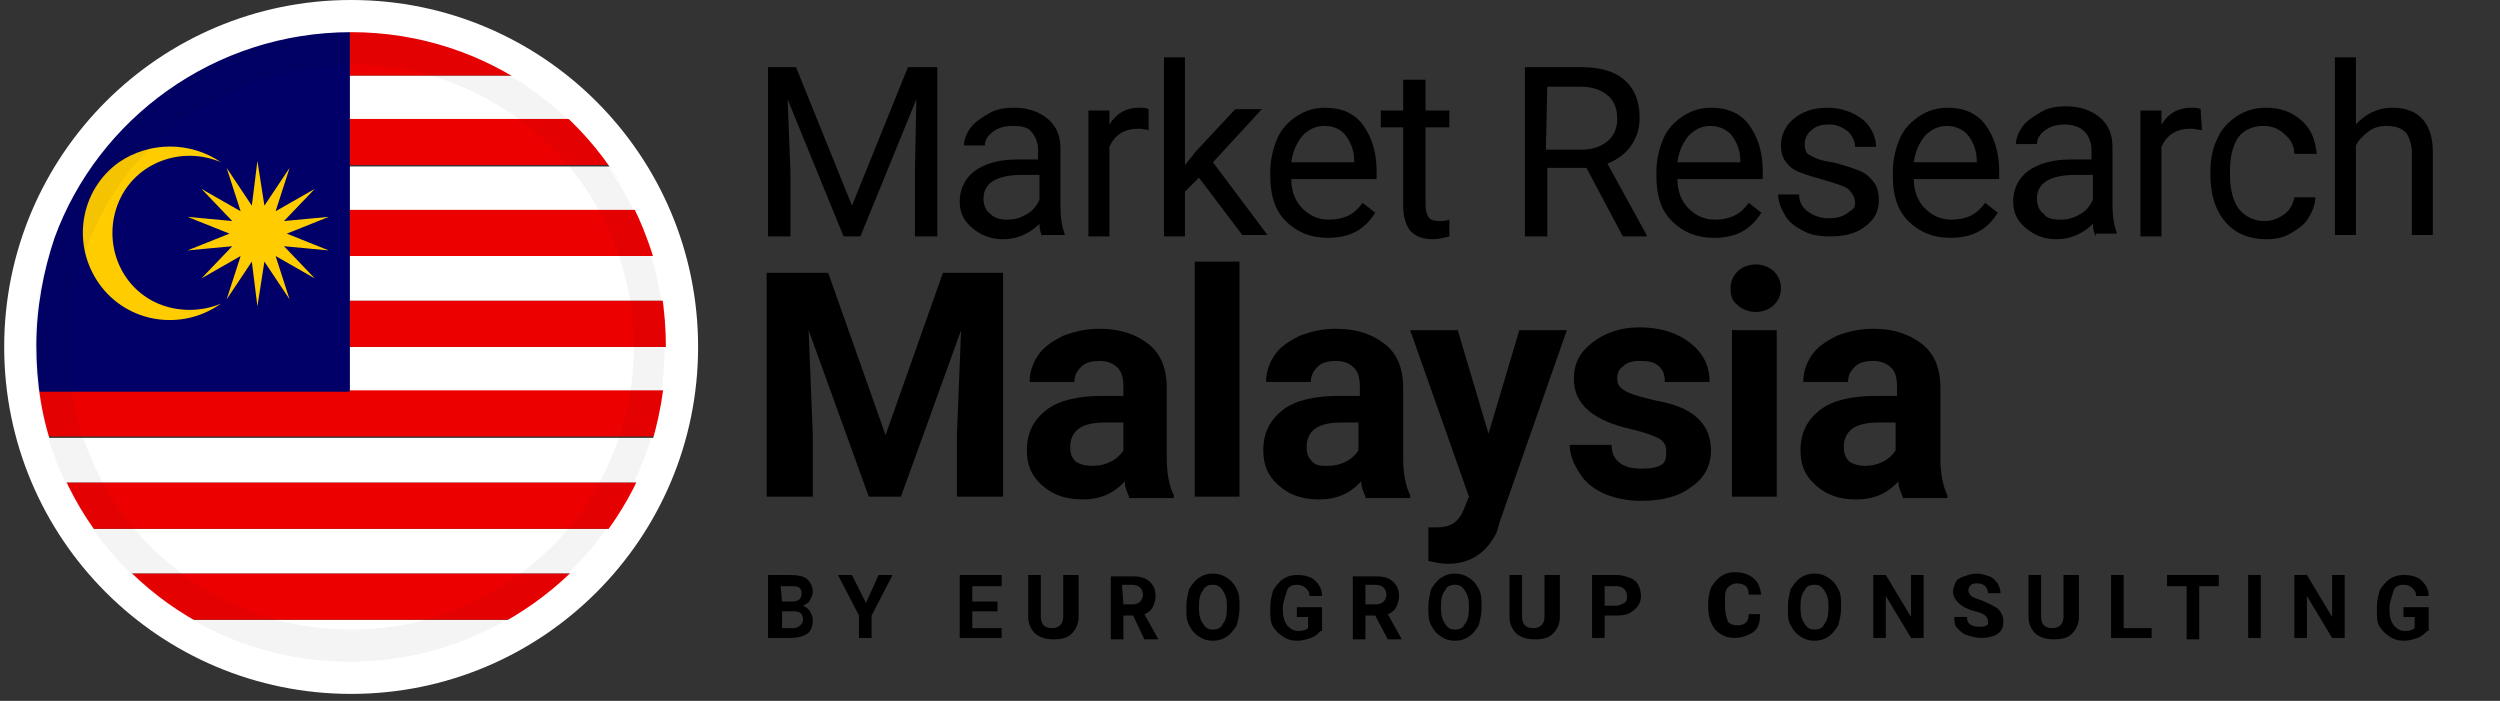 <svg xmlns="http://www.w3.org/2000/svg" xmlns:xlink="http://www.w3.org/1999/xlink" id="Layer_1" x="0px" y="0px" viewBox="0 0 178.7 50.1" style="enable-background:new 0 0 178.7 50.1;" xml:space="preserve"><rect x="0" y="0" width="178.7" height="50.1" fill="#333333" stroke="none"/><style type="text/css">	.st0{fill:#FFFFFF;}	.st1{fill:#ED0000;}	.st2{fill:#000068;}	.st3{fill:#FFCC00;}	.st4{opacity:5.000000e-02;fill:#1D1D1B;enable-background:new    ;}</style><g>	<g>		<path class="st0" d="M25,21.5h22.5c-0.2-1.1-0.4-2.2-0.7-3.2H25V21.5z"></path>		<path class="st0" d="M25,15.1h20.5c-0.5-1.1-1.2-2.2-1.9-3.2H25V15.1z"></path>		<path class="st0" d="M13.3,44.3c3.4,2.1,7.4,3.2,11.7,3.2s8.3-1.2,11.7-3.2H13.3z"></path>		<path class="st0" d="M9.1,41h31.8c1-1,1.9-2.1,2.7-3.2H6.3C7.2,39,8.1,40,9.1,41z"></path>		<path class="st0" d="M25,8.6h15.9c-1.3-1.2-2.7-2.3-4.2-3.2H25V8.6z"></path>		<path class="st0" d="M4.5,34.5h41.1c0.5-1,0.9-2.1,1.2-3.2H3.2C3.5,32.4,4,33.5,4.5,34.5z"></path>		<path class="st0" d="M25,28h22.5c0.2-1.1,0.2-2.1,0.2-3.2H25V28z"></path>		<polygon class="st0" points="47.7,24.8 47.7,24.8 47.7,24.8   "></polygon>		<path class="st1" d="M25,2.1h0.5C25.3,2.1,25.2,2.1,25,2.1c-0.2,0-0.3,0-0.5,0H25z"></path>		<polygon class="st1" points="47.7,24.8 47.7,24.8 47.7,24.8   "></polygon>		<path class="st1" d="M25,18.3h21.8c-0.3-1.1-0.8-2.2-1.3-3.3H25V18.3z"></path>		<path class="st1" d="M25,24.8h22.7c0,0,0,0,0,0v0c0-1.1-0.1-2.2-0.2-3.3H25V24.8z"></path>		<path class="st1" d="M25,11.8h18.7c-0.8-1.2-1.7-2.3-2.8-3.3H25V11.8z"></path>		<path class="st1" d="M25,2.1v3.3h11.7c-3.3-2-7.1-3.2-11.3-3.3H25z"></path>		<path class="st2" d="M24.5,2.1c-4.1,0.1-8,1.3-11.3,3.3c-1.5,0.9-2.9,2-4.2,3.2c-1,1-1.9,2.1-2.8,3.3c-0.7,1-1.3,2.1-1.9,3.2   c-0.2,0.4-0.4,0.9-0.6,1.3c-1,2.6-1.6,5.5-1.6,8.5c0,1.1,0.1,2.2,0.2,3.2H25v-3.2v-3.3v-3.2v-3.3v-3.2V8.6V5.3V2.1L24.5,2.1z"></path>		<path class="st1" d="M13.3,44.3h23.4c1.5-0.9,2.9-2,4.2-3.3H9.1C10.4,42.3,11.8,43.4,13.3,44.3z"></path>		<path class="st1" d="M6.3,37.8h37.3c0.7-1,1.4-2.1,1.9-3.3H4.5C5,35.7,5.6,36.8,6.3,37.8z"></path>		<path class="st1" d="M25,28H2.5c0.1,0.5,0.2,1.1,0.3,1.6c0.1,0.6,0.3,1.1,0.4,1.6h43.6c0.3-1.1,0.6-2.1,0.7-3.3H25z"></path>	</g>	<path class="st3" d="M18.4,11.5l0.5,3.2l1.8-2.7l-1,3.1l2.8-1.6l-2.2,2.3l3.2-0.3l-3,1.2l3,1.2l-3.2-0.3l2.2,2.3l-2.8-1.6l1,3.1  l-1.8-2.7l-0.5,3.2L18,18.7l-1.8,2.7l1-3.1l-2.8,1.6l2.2-2.3l-3.2,0.3l3-1.2l-3-1.2l3.2,0.3l-2.2-2.3l2.8,1.6l-1-3.1l1.8,2.7  L18.4,11.5z M15.8,11.6c-2.8-1.2-6.1,0-7.3,2.8s0,6.1,2.8,7.3c1.4,0.6,3.1,0.6,4.5,0c-2.8,2-6.7,1.4-8.7-1.4s-1.4-6.7,1.4-8.7  C10.7,10.1,13.6,10.1,15.8,11.6z"></path></g><path class="st0" d="M25.1,0C11.4,0,0.3,11.1,0.3,24.8s11.1,24.8,24.8,24.8s24.8-11.1,24.8-24.8S38.8,0,25.1,0z M25.1,47.3 c-9.8,0-18.1-6.2-21.2-14.9c-0.9-2.4-1.3-5-1.3-7.7s0.5-5.3,1.3-7.7C7,8.5,15.3,2.3,25.1,2.3s18.1,6.2,21.2,14.9 c0.9,2.4,1.3,5,1.3,7.7s-0.5,5.3-1.3,7.7C43.1,41.1,34.8,47.3,25.1,47.3z"></path><path class="st4" d="M25.1,2.3c-12.5,0-22.6,10-22.6,22.5S12.6,47.3,25,47.3s22.5-10.1,22.5-22.5S37.5,2.3,25.1,2.3z M39.4,39.1 c-1.9,1.9-4,3.3-6.4,4.3c-2.5,1.1-5.2,1.6-7.9,1.6s-5.4-0.5-7.9-1.6c-2.4-1-4.6-2.5-6.4-4.3c-1.9-1.9-3.3-4-4.3-6.4 c-1.1-2.5-1.6-5.2-1.6-7.9s0.5-5.4,1.6-7.9c1-2.4,2.5-4.6,4.3-6.4c1.9-1.9,4-3.3,6.4-4.3c2.5-1.1,5.2-1.6,7.9-1.6s5.4,0.5,7.9,1.6 c2.4,1,4.6,2.5,6.4,4.3c1.9,1.9,3.3,4,4.3,6.4c1.1,2.5,1.6,5.2,1.6,7.9s-0.5,5.4-1.6,7.9C42.7,35.1,41.3,37.3,39.4,39.1z"></path><g>	<path d="M56.9,4.8l4,9.9l4-9.9H67v12.1h-1.6v-4.7l0.1-5.1l-4,9.8h-1.2l-4-9.8l0.2,5.1v4.7h-1.6V4.8H56.9z"></path>	<path d="M74.5,16.9c-0.1-0.2-0.2-0.5-0.2-0.9c-0.7,0.7-1.6,1.1-2.6,1.1c-0.9,0-1.6-0.3-2.2-0.8s-0.9-1.1-0.9-1.9  c0-0.9,0.4-1.7,1.1-2.2s1.7-0.8,3-0.8h1.5v-0.7c0-0.5-0.2-1-0.5-1.3C73.5,9.1,73,9,72.4,9c-0.5,0-1,0.1-1.4,0.4  c-0.4,0.3-0.6,0.6-0.6,1h-1.5c0-0.4,0.2-0.9,0.5-1.3c0.3-0.4,0.8-0.7,1.3-1s1.1-0.4,1.8-0.4c1,0,1.8,0.3,2.4,0.8s0.9,1.2,0.9,2.1  v4.1c0,0.8,0.1,1.5,0.3,2v0.1h-1.6L74.5,16.9L74.5,16.9z M72,15.7c0.5,0,0.9-0.1,1.4-0.4c0.4-0.2,0.7-0.6,0.9-1v-1.8h-1.2  c-1.9,0-2.8,0.6-2.8,1.7c0,0.5,0.2,0.9,0.5,1.1C71.1,15.6,71.5,15.7,72,15.7z"></path>	<path d="M82.2,9.3c-0.2,0-0.5-0.1-0.8-0.1c-1,0-1.7,0.4-2.1,1.3v6.4h-1.5v-9h1.5v1c0.5-0.8,1.2-1.2,2.1-1.2c0.3,0,0.5,0,0.7,0.1  v1.5C82.1,9.3,82.2,9.3,82.2,9.3z"></path>	<path d="M85.7,12.7l-1,1v3.2h-1.5V4.1h1.5v7.7l0.8-1l2.8-3h1.9l-3.5,3.8l3.9,5.2h-1.8L85.7,12.7z"></path>	<path d="M94.9,17c-1.2,0-2.2-0.4-3-1.2s-1.1-1.9-1.1-3.2v-0.3c0-0.9,0.2-1.7,0.5-2.4c0.3-0.7,0.8-1.2,1.4-1.6  c0.6-0.4,1.3-0.6,2-0.6c1.2,0,2.1,0.4,2.7,1.2s1,1.9,1,3.3v0.6h-6.1c0,0.9,0.3,1.6,0.8,2.1s1.1,0.8,1.9,0.8c0.5,0,1-0.1,1.4-0.3  s0.7-0.5,1-0.9l0.9,0.7C97.5,16.5,96.4,17,94.9,17z M94.7,9c-0.6,0-1.1,0.2-1.6,0.7c-0.4,0.5-0.7,1.1-0.8,1.9h4.5v-0.1  c0-0.8-0.3-1.4-0.6-1.8S95.4,9,94.7,9z"></path>	<path d="M101.9,5.7v2.2h1.7v1.2h-1.7v5.6c0,0.4,0.1,0.6,0.2,0.8s0.4,0.3,0.8,0.3c0.2,0,0.4,0,0.7-0.1v1.2c-0.4,0.1-0.8,0.2-1.2,0.2  c-0.7,0-1.2-0.2-1.6-0.6c-0.3-0.4-0.5-1-0.5-1.8V9.1h-1.6V7.9h1.6V5.7H101.9z"></path>	<path d="M113.4,12h-2.8v4.9H109V4.8h4c1.4,0,2.4,0.3,3.1,0.9s1.1,1.5,1.1,2.7c0,0.8-0.2,1.4-0.6,2s-1,1-1.7,1.3l2.8,5.1v0.1H116  L113.4,12z M110.5,10.7h2.5c0.8,0,1.4-0.2,1.9-0.6c0.5-0.4,0.7-1,0.7-1.6c0-0.7-0.2-1.3-0.7-1.7s-1.1-0.6-1.9-0.6h-2.4L110.5,10.7  L110.5,10.7z"></path>	<path d="M122.5,17c-1.2,0-2.2-0.4-3-1.2s-1.1-1.9-1.1-3.2v-0.3c0-0.9,0.2-1.7,0.5-2.4c0.3-0.7,0.8-1.2,1.4-1.6  c0.6-0.4,1.3-0.6,2-0.6c1.2,0,2.1,0.4,2.7,1.2s1,1.9,1,3.3v0.6h-6.1c0,0.9,0.3,1.6,0.8,2.1s1.1,0.8,1.9,0.8c0.5,0,1-0.1,1.4-0.3  s0.7-0.5,1-0.9l0.9,0.7C125.1,16.5,124,17,122.5,17z M122.3,9c-0.6,0-1.1,0.2-1.6,0.7c-0.4,0.5-0.7,1.1-0.8,1.9h4.5v-0.1  c0-0.8-0.3-1.4-0.6-1.8S122.9,9,122.3,9z"></path>	<path d="M132.6,14.5c0-0.4-0.2-0.7-0.5-1c-0.3-0.2-0.9-0.4-1.6-0.6s-1.4-0.4-1.9-0.6c-0.5-0.2-0.8-0.5-1-0.8s-0.3-0.7-0.3-1.1  c0-0.7,0.3-1.4,0.9-1.9c0.6-0.5,1.4-0.8,2.4-0.8s1.8,0.3,2.5,0.8c0.6,0.5,1,1.2,1,2h-1.5c0-0.4-0.2-0.8-0.5-1.1  c-0.4-0.3-0.8-0.5-1.3-0.5c-0.6,0-1,0.1-1.3,0.4c-0.3,0.2-0.5,0.6-0.5,1s0.1,0.7,0.4,0.8c0.3,0.2,0.8,0.4,1.6,0.5  c0.8,0.2,1.4,0.4,1.9,0.6c0.5,0.2,0.8,0.5,1.1,0.9c0.2,0.3,0.3,0.7,0.3,1.2c0,0.8-0.3,1.4-1,1.9c-0.6,0.5-1.5,0.7-2.5,0.7  c-0.7,0-1.4-0.1-1.9-0.4c-0.6-0.3-1-0.6-1.3-1.1s-0.5-1-0.5-1.5h1.5c0,0.5,0.2,0.9,0.6,1.2s0.9,0.5,1.5,0.5s1-0.1,1.4-0.4  S132.6,14.9,132.6,14.5z"></path>	<path d="M139.4,17c-1.2,0-2.2-0.4-3-1.2s-1.1-1.9-1.1-3.2v-0.3c0-0.9,0.2-1.7,0.5-2.4c0.3-0.7,0.8-1.2,1.4-1.6  c0.6-0.4,1.3-0.6,2-0.6c1.2,0,2.1,0.4,2.7,1.2c0.6,0.8,1,1.9,1,3.3v0.6h-6.1c0,0.9,0.3,1.6,0.8,2.1s1.1,0.8,1.9,0.8  c0.5,0,1-0.1,1.4-0.3s0.7-0.5,1-0.9l0.9,0.7C142,16.5,140.9,17,139.4,17z M139.2,9c-0.6,0-1.1,0.2-1.6,0.7  c-0.4,0.5-0.7,1.1-0.8,1.9h4.5v-0.1c0-0.8-0.3-1.4-0.6-1.8S139.8,9,139.2,9z"></path>	<path d="M149.8,16.9c-0.1-0.2-0.2-0.5-0.2-0.9c-0.7,0.7-1.6,1.1-2.6,1.1c-0.9,0-1.6-0.3-2.2-0.8c-0.6-0.5-0.9-1.1-0.9-1.9  c0-0.9,0.4-1.7,1.1-2.2c0.7-0.5,1.7-0.8,3-0.8h1.5v-0.7c0-0.5-0.2-1-0.5-1.3s-0.8-0.5-1.4-0.5c-0.5,0-1,0.1-1.4,0.4  c-0.4,0.3-0.6,0.6-0.6,1h-1.5c0-0.4,0.2-0.9,0.5-1.3c0.3-0.4,0.8-0.7,1.3-1s1.1-0.4,1.8-0.4c1,0,1.8,0.3,2.4,0.8s0.9,1.2,0.9,2.1  v4.1c0,0.8,0.1,1.5,0.3,2v0.1h-1.5L149.8,16.9L149.8,16.9z M147.3,15.7c0.5,0,0.9-0.1,1.4-0.4c0.4-0.2,0.7-0.6,0.9-1v-1.8h-1.2  c-1.9,0-2.8,0.6-2.8,1.7c0,0.5,0.2,0.9,0.5,1.1C146.3,15.6,146.7,15.7,147.3,15.7z"></path>	<path d="M157.4,9.3c-0.2,0-0.5-0.1-0.8-0.1c-1,0-1.7,0.4-2.1,1.3v6.4H153v-9h1.5v1c0.5-0.8,1.2-1.2,2.1-1.2c0.3,0,0.5,0,0.7,0.1  L157.4,9.3C157.3,9.3,157.4,9.3,157.4,9.3z"></path>	<path d="M161.9,15.8c0.5,0,1-0.2,1.4-0.5s0.6-0.7,0.7-1.2h1.5c0,0.5-0.2,1-0.5,1.5s-0.8,0.8-1.3,1.1s-1.1,0.4-1.7,0.4  c-1.2,0-2.2-0.4-2.9-1.2S158,14,158,12.5v-0.3c0-0.9,0.2-1.7,0.5-2.3c0.3-0.7,0.8-1.2,1.4-1.6c0.6-0.4,1.3-0.6,2.1-0.6  c1,0,1.8,0.3,2.5,0.9s1,1.4,1.1,2.4H164c0-0.6-0.3-1.1-0.7-1.4c-0.4-0.4-0.9-0.6-1.5-0.6c-0.8,0-1.4,0.3-1.8,0.8  c-0.4,0.6-0.6,1.4-0.6,2.4v0.3c0,1,0.2,1.8,0.6,2.4C160.5,15.5,161.1,15.8,161.9,15.8z"></path>	<path d="M168.3,9c0.7-0.8,1.6-1.3,2.7-1.3c1.9,0,2.9,1.1,2.9,3.2v5.9h-1.5v-5.9c0-0.6-0.2-1.1-0.4-1.4c-0.3-0.3-0.7-0.5-1.4-0.5  c-0.5,0-0.9,0.1-1.3,0.4c-0.4,0.3-0.7,0.6-0.9,1v6.4h-1.5V4.1h1.5V9H168.3z"></path></g><g>	<path d="M54.9,45.6v-4.5h1.6c0.5,0,1,0.1,1.2,0.3s0.4,0.5,0.4,0.9c0,0.2-0.1,0.4-0.2,0.6c-0.1,0.2-0.3,0.3-0.5,0.4  c0.2,0.1,0.4,0.2,0.5,0.4s0.2,0.4,0.2,0.6c0,0.4-0.1,0.8-0.4,1s-0.7,0.3-1.2,0.3H54.9z M55.9,43h0.7c0.5,0,0.7-0.2,0.7-0.6  c0-0.2-0.1-0.4-0.2-0.4c-0.1-0.1-0.3-0.1-0.6-0.1h-0.7L55.9,43L55.9,43z M55.9,43.7v1.2h0.8c0.2,0,0.4-0.1,0.5-0.2  c0.1-0.1,0.2-0.2,0.2-0.4c0-0.4-0.2-0.6-0.6-0.6H55.9z"></path>	<path d="M61.9,43.1l0.9-2h1L62.3,44v1.6h-0.9V44l-1.5-2.9h1L61.9,43.1z"></path>	<path d="M71.3,43.7h-1.8v1.2h2.1v0.7h-3v-4.5h3v0.8h-2.1V43h1.8V43.7z"></path>	<path d="M77.1,41.1v3c0,0.5-0.2,0.9-0.5,1.2s-0.7,0.4-1.3,0.4c-0.5,0-0.9-0.1-1.3-0.4c-0.3-0.3-0.5-0.7-0.5-1.2v-3h0.9v3  c0,0.3,0.1,0.5,0.2,0.6s0.3,0.2,0.6,0.2c0.5,0,0.8-0.3,0.8-0.8v-3H77.1z"></path>	<path d="M81,44h-0.7v1.7h-0.9v-4.5H81c0.5,0,0.9,0.1,1.2,0.4s0.4,0.6,0.4,1c0,0.3-0.1,0.6-0.2,0.8s-0.3,0.4-0.6,0.5l1,1.8l0,0h-1  L81,44z M80.3,43.2H81c0.2,0,0.4-0.1,0.5-0.2s0.2-0.3,0.2-0.5s-0.1-0.4-0.2-0.5s-0.3-0.2-0.6-0.2h-0.7L80.3,43.2L80.3,43.2z"></path>	<path d="M88.6,43.5c0,0.4-0.1,0.8-0.2,1.2c-0.2,0.3-0.4,0.6-0.7,0.8c-0.3,0.2-0.6,0.3-1,0.3s-0.7-0.1-1-0.3s-0.5-0.4-0.7-0.8  s-0.2-0.7-0.2-1.2v-0.2c0-0.4,0.1-0.8,0.2-1.2c0.2-0.3,0.4-0.6,0.7-0.8c0.3-0.2,0.6-0.3,1-0.3s0.7,0.1,1,0.3s0.5,0.4,0.7,0.8  s0.2,0.7,0.2,1.2V43.5z M87.7,43.3c0-0.5-0.1-0.8-0.3-1.1s-0.4-0.4-0.7-0.4c-0.3,0-0.6,0.1-0.7,0.4c-0.2,0.2-0.3,0.6-0.3,1.1v0.2  c0,0.5,0.1,0.8,0.3,1.1s0.4,0.4,0.7,0.4c0.3,0,0.6-0.1,0.7-0.4c0.2-0.2,0.3-0.6,0.3-1.1V43.3z"></path>	<path d="M94.4,45.1c-0.2,0.2-0.4,0.4-0.7,0.5s-0.6,0.2-1,0.2s-0.7-0.1-1-0.3s-0.5-0.4-0.7-0.7s-0.2-0.7-0.2-1.1v-0.3  c0-0.5,0.1-0.8,0.2-1.2c0.2-0.3,0.4-0.6,0.7-0.8c0.3-0.2,0.6-0.3,1-0.3c0.5,0,1,0.1,1.3,0.4c0.3,0.3,0.5,0.6,0.5,1.1h-0.9  c0-0.3-0.1-0.4-0.3-0.6c-0.1-0.1-0.3-0.2-0.6-0.2c-0.3,0-0.6,0.1-0.7,0.4s-0.2,0.6-0.3,1.1v0.3c0,0.5,0.1,0.8,0.3,1.1  c0.2,0.2,0.4,0.4,0.8,0.4s0.6-0.1,0.7-0.2v-0.8h-0.8v-0.7h1.8v1.7C94.5,45.1,94.4,45.1,94.4,45.1z"></path>	<path d="M98.3,44h-0.7v1.7h-0.9v-4.5h1.7c0.5,0,0.9,0.1,1.2,0.4s0.4,0.6,0.4,1c0,0.3-0.1,0.6-0.2,0.8s-0.3,0.4-0.6,0.5l1,1.8l0,0  h-1L98.3,44z M97.6,43.2h0.8c0.2,0,0.4-0.1,0.5-0.2s0.2-0.3,0.2-0.5S99,42.1,98.9,42s-0.3-0.2-0.6-0.2h-0.7  C97.6,41.8,97.6,43.2,97.6,43.2z"></path>	<path d="M105.9,43.5c0,0.4-0.1,0.8-0.2,1.2c-0.2,0.3-0.4,0.6-0.7,0.8c-0.3,0.2-0.6,0.3-1,0.3s-0.7-0.1-1-0.3s-0.5-0.4-0.7-0.8  s-0.2-0.7-0.2-1.2v-0.2c0-0.4,0.1-0.8,0.2-1.2c0.2-0.3,0.4-0.6,0.7-0.8c0.3-0.2,0.6-0.3,1-0.3s0.7,0.1,1,0.3s0.5,0.4,0.7,0.8  s0.2,0.7,0.2,1.2V43.5z M105,43.3c0-0.5-0.1-0.8-0.3-1.1s-0.4-0.4-0.7-0.4c-0.3,0-0.6,0.1-0.7,0.4c-0.2,0.2-0.3,0.6-0.3,1.1v0.2  c0,0.5,0.1,0.8,0.3,1.1s0.4,0.4,0.7,0.4c0.3,0,0.6-0.1,0.7-0.4c0.2-0.2,0.3-0.6,0.3-1.1V43.3z"></path>	<path d="M111.5,41.1v3c0,0.5-0.2,0.9-0.5,1.2s-0.7,0.4-1.3,0.4c-0.5,0-0.9-0.1-1.3-0.4c-0.3-0.3-0.5-0.7-0.5-1.2v-3h0.9v3  c0,0.3,0.1,0.5,0.2,0.6s0.3,0.2,0.6,0.2c0.5,0,0.8-0.3,0.8-0.8v-3H111.5z"></path>	<path d="M114.7,44v1.6h-0.9v-4.5h1.8c0.3,0,0.6,0.1,0.9,0.2c0.3,0.1,0.5,0.3,0.6,0.5s0.2,0.5,0.2,0.8c0,0.4-0.2,0.8-0.5,1  c-0.3,0.3-0.7,0.4-1.3,0.4H114.7z M114.7,43.3h0.8c0.2,0,0.4-0.1,0.6-0.2s0.2-0.3,0.2-0.5s-0.1-0.4-0.2-0.5s-0.3-0.2-0.5-0.2h-0.9  V43.3z"></path>	<path d="M125.8,44.1c0,0.5-0.2,0.9-0.5,1.1s-0.8,0.4-1.3,0.4c-0.6,0-1-0.2-1.4-0.6c-0.3-0.4-0.5-0.9-0.5-1.6v-0.3  c0-0.4,0.1-0.8,0.2-1.1c0.2-0.3,0.4-0.6,0.7-0.8c0.3-0.2,0.6-0.3,1-0.3c0.5,0,0.9,0.1,1.3,0.4s0.5,0.7,0.6,1.2H125  c0-0.3-0.1-0.5-0.2-0.6s-0.4-0.2-0.6-0.2c-0.3,0-0.5,0.1-0.7,0.3s-0.2,0.6-0.2,1v0.3c0,0.5,0.1,0.8,0.2,1.1  c0.1,0.2,0.4,0.3,0.7,0.3c0.3,0,0.5-0.1,0.6-0.2c0.1-0.1,0.2-0.3,0.2-0.6h0.8V44.1z"></path>	<path d="M131.6,43.5c0,0.4-0.1,0.8-0.2,1.2c-0.2,0.3-0.4,0.6-0.7,0.8s-0.6,0.3-1,0.3s-0.7-0.1-1-0.3s-0.5-0.4-0.7-0.8  c-0.2-0.3-0.2-0.7-0.2-1.2v-0.2c0-0.4,0.1-0.8,0.2-1.2c0.2-0.3,0.4-0.6,0.7-0.8s0.6-0.3,1-0.3s0.7,0.1,1,0.3s0.5,0.4,0.7,0.8  s0.2,0.7,0.2,1.2V43.5z M130.7,43.3c0-0.5-0.1-0.8-0.3-1.1s-0.4-0.4-0.7-0.4s-0.6,0.1-0.7,0.4c-0.2,0.2-0.3,0.6-0.3,1.1v0.2  c0,0.5,0.1,0.8,0.3,1.1s0.4,0.4,0.7,0.4s0.6-0.1,0.7-0.4c0.2-0.2,0.3-0.6,0.3-1.1V43.3z"></path>	<path d="M137.5,45.6h-0.9l-1.8-3v3h-0.9v-4.5h0.9l1.8,3v-3h0.9V45.6z"></path>	<path d="M142.1,44.4c0-0.2-0.1-0.3-0.2-0.4c-0.1-0.1-0.3-0.2-0.7-0.3s-0.6-0.2-0.8-0.3c-0.5-0.3-0.8-0.7-0.8-1.1  c0-0.2,0.1-0.5,0.2-0.7c0.1-0.2,0.3-0.3,0.6-0.4c0.3-0.1,0.5-0.2,0.9-0.2c0.3,0,0.6,0.1,0.9,0.2c0.3,0.1,0.4,0.3,0.6,0.5  c0.1,0.2,0.2,0.5,0.2,0.7h-0.9c0-0.2-0.1-0.4-0.2-0.5c-0.1-0.1-0.3-0.2-0.5-0.2s-0.4,0-0.5,0.1s-0.2,0.2-0.2,0.4  c0,0.1,0.1,0.3,0.2,0.4s0.4,0.2,0.7,0.3c0.5,0.2,0.9,0.4,1.2,0.6c0.2,0.2,0.4,0.5,0.4,0.9s-0.1,0.7-0.4,0.9  c-0.3,0.2-0.7,0.3-1.2,0.3c-0.3,0-0.7-0.1-1-0.2c-0.3-0.1-0.5-0.3-0.7-0.5s-0.2-0.5-0.2-0.8h0.9c0,0.5,0.3,0.7,0.9,0.7  c0.2,0,0.4,0,0.5-0.1C142.1,44.7,142.1,44.6,142.1,44.4z"></path>	<path d="M148.6,41.1v3c0,0.5-0.2,0.9-0.5,1.2s-0.7,0.4-1.3,0.4c-0.5,0-0.9-0.1-1.3-0.4c-0.3-0.3-0.5-0.7-0.5-1.2v-3h0.9v3  c0,0.3,0.1,0.5,0.2,0.6c0.1,0.1,0.3,0.2,0.6,0.2c0.5,0,0.8-0.3,0.8-0.8v-3H148.6z"></path>	<path d="M151.8,44.9h2v0.7h-2.9v-4.5h0.9V44.9z"></path>	<path d="M158.6,41.9h-1.4v3.8h-0.9v-3.8h-1.4v-0.8h3.7L158.6,41.9L158.6,41.9z"></path>	<path d="M161.6,45.6h-0.9v-4.5h0.9V45.6z"></path>	<path d="M167.6,45.6h-0.9l-1.8-3v3H164v-4.5h0.9l1.8,3v-3h0.9L167.6,45.6L167.6,45.6z"></path>	<path d="M173.5,45.1c-0.2,0.2-0.4,0.4-0.7,0.5s-0.6,0.2-1,0.2s-0.7-0.1-1-0.3s-0.5-0.4-0.7-0.7s-0.2-0.7-0.2-1.1v-0.3  c0-0.5,0.1-0.8,0.2-1.2c0.2-0.3,0.4-0.6,0.7-0.8s0.6-0.3,1-0.3c0.5,0,1,0.1,1.3,0.4c0.3,0.3,0.5,0.6,0.5,1.1h-0.9  c0-0.3-0.1-0.4-0.3-0.6c-0.1-0.1-0.3-0.2-0.6-0.2s-0.6,0.1-0.7,0.4s-0.2,0.6-0.3,1.1v0.3c0,0.5,0.1,0.8,0.3,1.1  c0.2,0.2,0.4,0.4,0.8,0.4c0.4,0,0.6-0.1,0.7-0.2v-0.8h-0.8v-0.7h1.8v1.7C173.6,45.1,173.5,45.1,173.5,45.1z"></path></g><g>	<path d="M59.2,19.5l4.1,11.6l4.1-11.6h4.3v16h-3.3v-4.4l0.3-7.5l-4.3,11.9h-2.3l-4.3-11.9l0.3,7.5v4.4h-3.3v-16H59.2z"></path>	<path d="M80.7,35.5c-0.1-0.3-0.3-0.6-0.3-1.1c-0.8,0.9-1.8,1.3-3,1.3c-1.2,0-2.1-0.3-2.9-1c-0.8-0.7-1.1-1.5-1.1-2.5  c0-1.3,0.5-2.2,1.4-2.9c0.9-0.7,2.3-1,4-1h1.5v-0.7c0-0.5-0.1-1-0.4-1.3c-0.3-0.3-0.7-0.5-1.3-0.5c-0.5,0-1,0.1-1.3,0.4  s-0.5,0.6-0.5,1.1h-3.2c0-0.7,0.2-1.3,0.6-1.9c0.4-0.6,1-1,1.8-1.4c0.8-0.3,1.6-0.5,2.6-0.5c1.5,0,2.6,0.4,3.5,1.1  c0.9,0.7,1.3,1.8,1.3,3.1v5.1c0,1.1,0.2,2,0.5,2.6v0.2H80.7z M78.1,33.3c0.5,0,0.9-0.1,1.3-0.3c0.4-0.2,0.7-0.5,0.9-0.8v-2H79  c-1.6,0-2.4,0.5-2.5,1.6l0,0.2c0,0.4,0.1,0.7,0.4,1C77.2,33.2,77.6,33.3,78.1,33.3z"></path>	<path d="M88.6,35.5h-3.2V18.7h3.2V35.5z"></path>	<path d="M97.6,35.5c-0.1-0.3-0.3-0.6-0.3-1.1c-0.8,0.9-1.8,1.3-3,1.3c-1.2,0-2.1-0.3-2.9-1c-0.8-0.7-1.1-1.5-1.1-2.5  c0-1.3,0.5-2.2,1.4-2.9c0.9-0.7,2.3-1,4-1h1.5v-0.7c0-0.5-0.1-1-0.4-1.3c-0.3-0.3-0.7-0.5-1.3-0.5c-0.5,0-1,0.1-1.3,0.4  c-0.3,0.3-0.5,0.6-0.5,1.1h-3.2c0-0.7,0.2-1.3,0.6-1.9c0.4-0.6,1-1,1.8-1.4c0.8-0.3,1.6-0.5,2.6-0.5c1.5,0,2.6,0.4,3.5,1.1  c0.9,0.7,1.3,1.8,1.3,3.1v5.1c0,1.1,0.2,2,0.5,2.6v0.2H97.6z M94.9,33.3c0.5,0,0.9-0.1,1.3-0.3c0.4-0.2,0.7-0.5,0.9-0.8v-2h-1.2  c-1.6,0-2.4,0.5-2.5,1.6l0,0.2c0,0.4,0.1,0.7,0.4,1S94.4,33.3,94.9,33.3z"></path>	<path d="M106.4,31l2.2-7.4h3.4l-4.8,13.7L107,38c-0.7,1.5-1.9,2.3-3.5,2.3c-0.5,0-0.9-0.1-1.4-0.2v-2.4l0.5,0c0.6,0,1-0.1,1.3-0.3  s0.5-0.5,0.7-0.9l0.4-1l-4.2-11.9h3.4L106.4,31z"></path>	<path d="M119.1,32.2c0-0.4-0.2-0.7-0.6-0.9c-0.4-0.2-1-0.4-1.8-0.6c-2.8-0.6-4.2-1.8-4.2-3.6c0-1.1,0.4-1.9,1.3-2.6  c0.9-0.7,2-1.1,3.4-1.1c1.5,0,2.7,0.4,3.6,1.1c0.9,0.7,1.4,1.6,1.4,2.8H119c0-0.5-0.1-0.8-0.4-1.1c-0.3-0.3-0.7-0.4-1.4-0.4  c-0.5,0-0.9,0.1-1.2,0.4c-0.3,0.2-0.4,0.5-0.4,0.9c0,0.4,0.2,0.6,0.5,0.8c0.3,0.2,0.9,0.4,1.7,0.6c0.8,0.2,1.5,0.3,2,0.5  c1.7,0.6,2.5,1.7,2.5,3.2c0,1.1-0.5,2-1.4,2.6c-0.9,0.7-2.1,1-3.6,1c-1,0-1.9-0.2-2.6-0.5s-1.4-0.8-1.8-1.5c-0.4-0.6-0.7-1.3-0.7-2  h3c0,0.6,0.2,1,0.6,1.3s0.9,0.4,1.6,0.4c0.6,0,1.1-0.1,1.4-0.3S119.1,32.6,119.1,32.2z"></path>	<path d="M123.7,20.6c0-0.5,0.2-0.9,0.5-1.2c0.3-0.3,0.8-0.5,1.3-0.5c0.5,0,1,0.2,1.3,0.5c0.3,0.3,0.5,0.7,0.5,1.2  c0,0.5-0.2,0.9-0.5,1.2c-0.3,0.3-0.8,0.5-1.3,0.5c-0.5,0-1-0.2-1.3-0.5C123.8,21.5,123.7,21.1,123.7,20.6z M127,35.5h-3.2V23.6h3.2  V35.5z"></path>	<path d="M136,35.5c-0.1-0.3-0.3-0.6-0.3-1.1c-0.8,0.9-1.8,1.3-3,1.3c-1.2,0-2.1-0.3-2.9-1c-0.8-0.7-1.1-1.5-1.1-2.5  c0-1.3,0.5-2.2,1.4-2.9c0.9-0.7,2.3-1,4-1h1.5v-0.7c0-0.5-0.1-1-0.4-1.3c-0.3-0.3-0.7-0.5-1.3-0.5c-0.5,0-1,0.1-1.3,0.4  c-0.3,0.3-0.5,0.6-0.5,1.1h-3.2c0-0.7,0.2-1.3,0.6-1.9c0.4-0.6,1-1,1.8-1.4c0.8-0.3,1.6-0.5,2.6-0.5c1.5,0,2.6,0.4,3.5,1.1  c0.9,0.7,1.3,1.8,1.3,3.1v5.1c0,1.1,0.2,2,0.5,2.6v0.2H136z M133.3,33.3c0.5,0,0.9-0.1,1.3-0.3c0.4-0.2,0.7-0.5,0.9-0.8v-2h-1.2  c-1.6,0-2.4,0.5-2.5,1.6l0,0.2c0,0.4,0.1,0.7,0.4,1C132.5,33.2,132.9,33.3,133.3,33.3z"></path></g></svg>